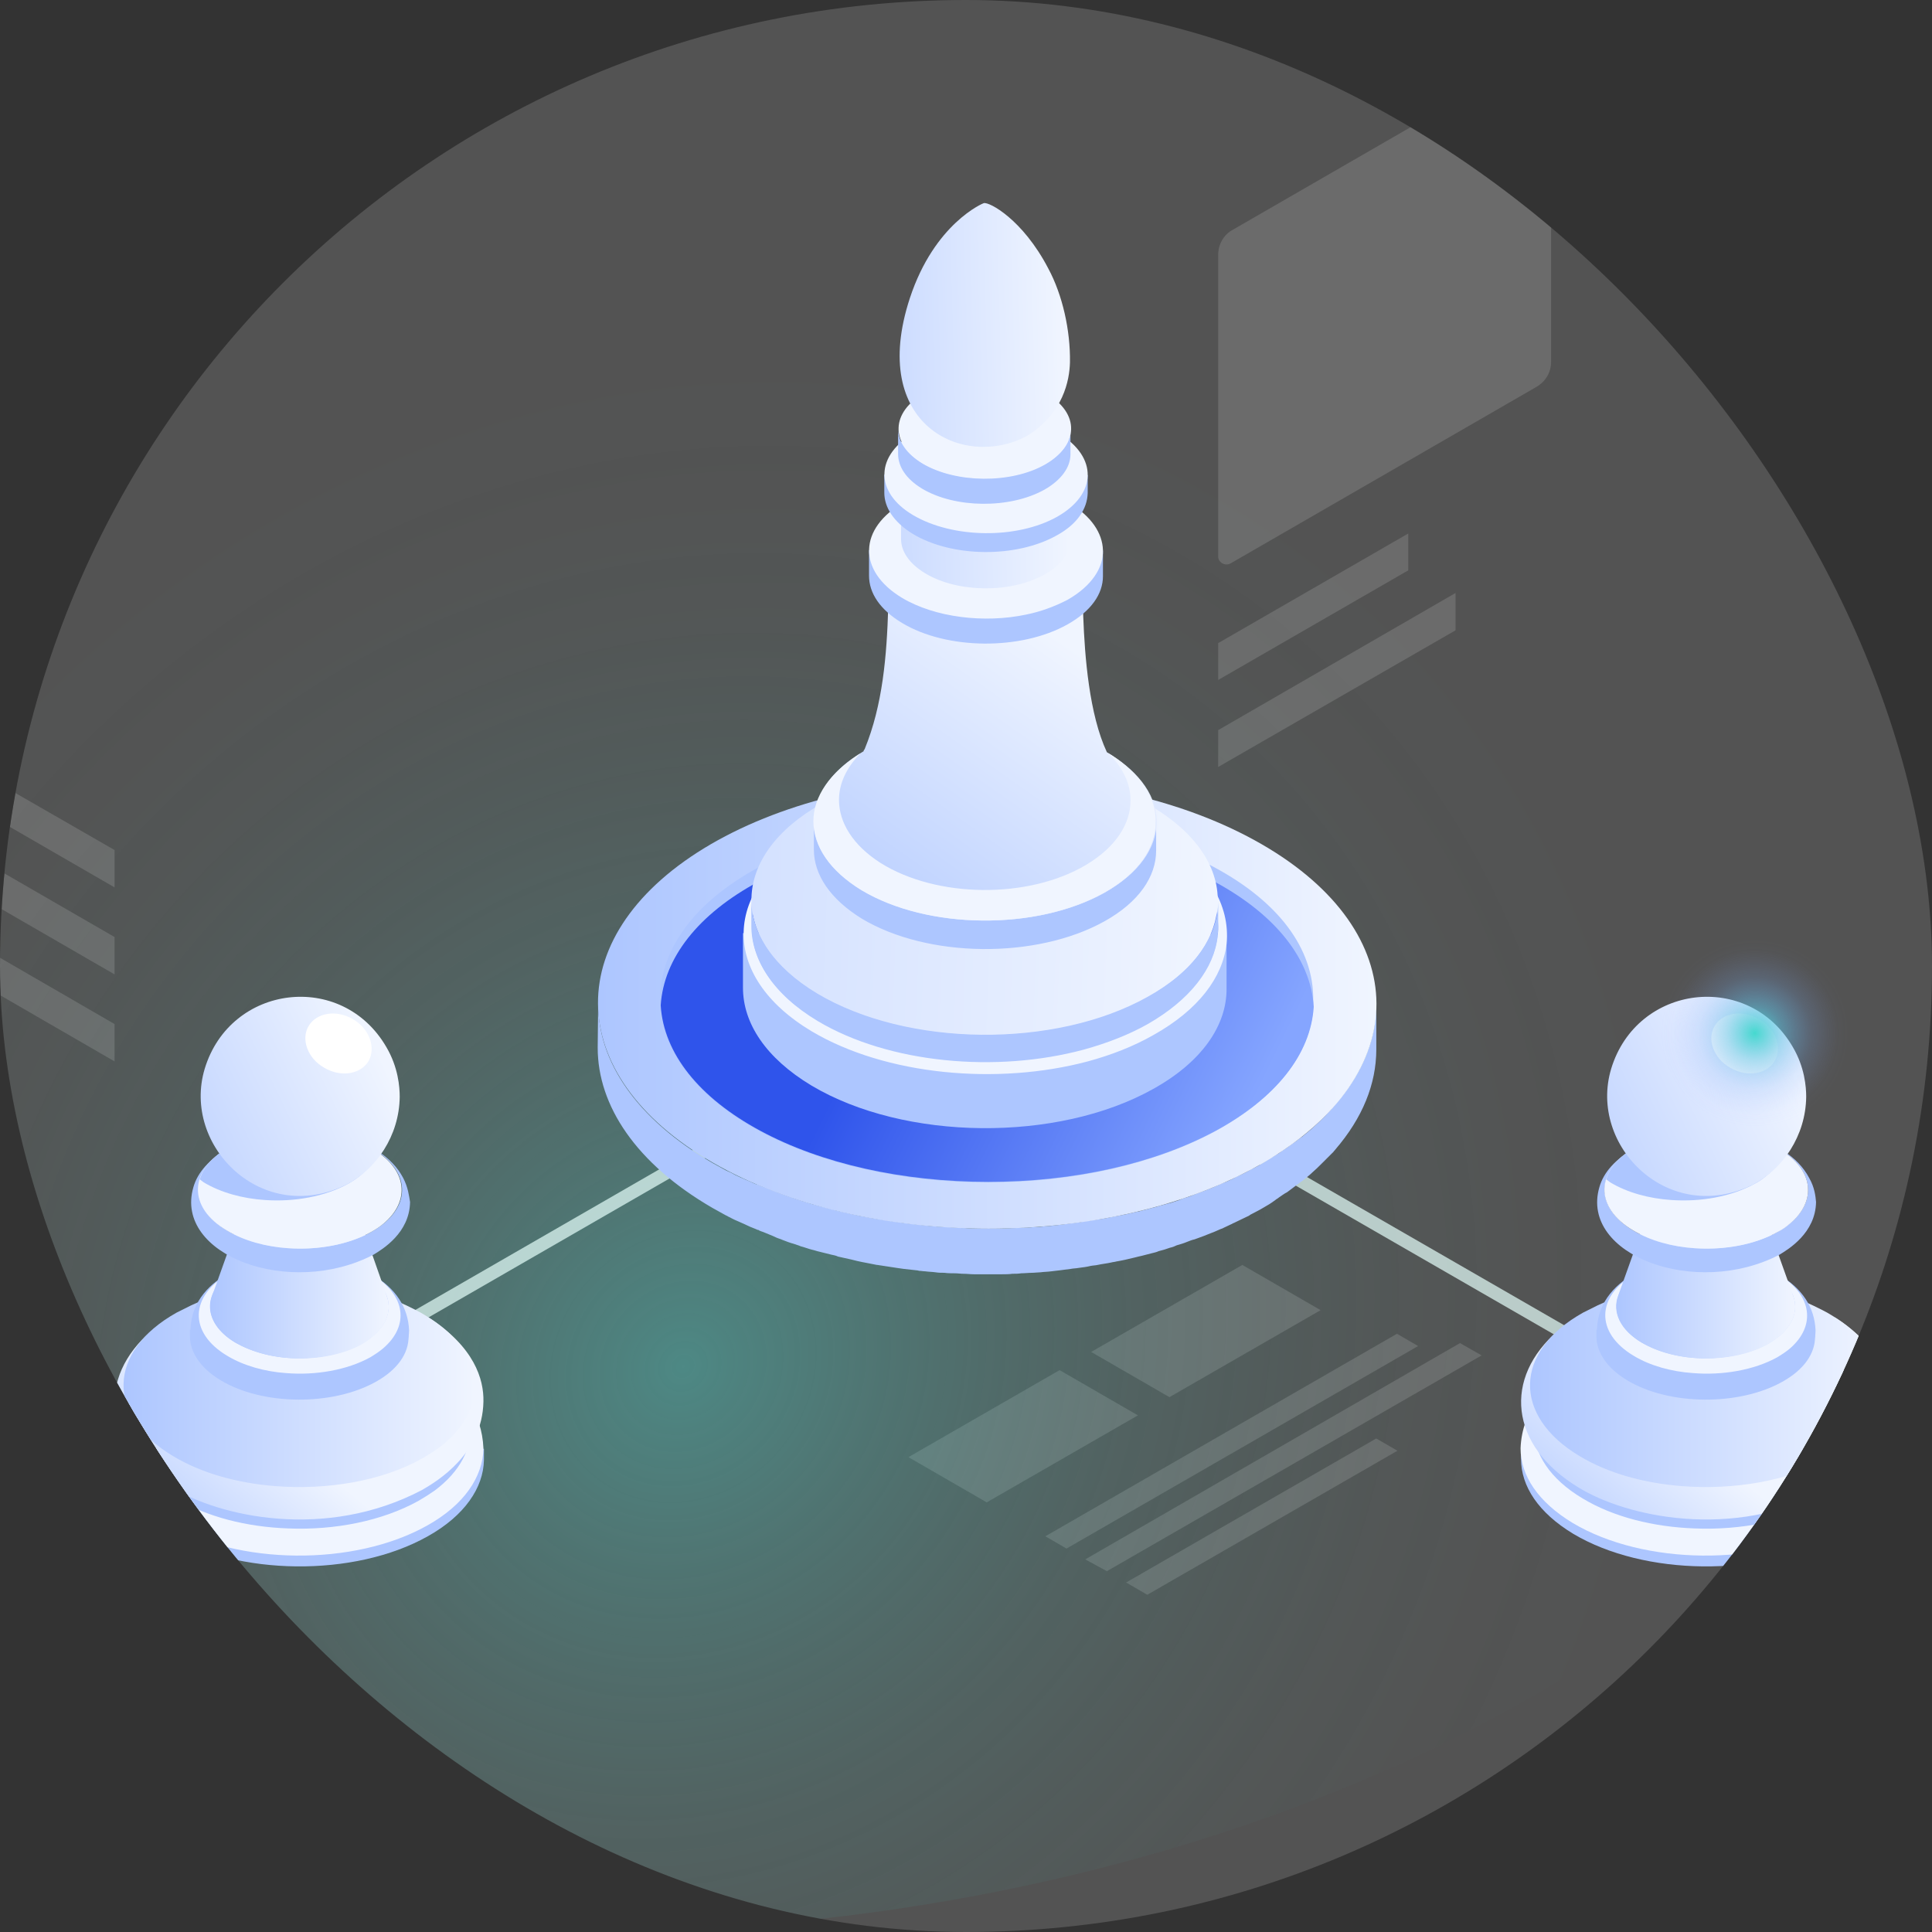<svg width="148" height="148" viewBox="0 0 148 148" fill="none" xmlns="http://www.w3.org/2000/svg">
<rect x="0" y="0" width="148" height="148" fill="#333333" stroke="none"/>
<g clip-path="url(#clip0_2320_33521)">
<rect width="148" height="148" rx="74" fill="white" fill-opacity="0.16"/>
<g clip-path="url(#clip1_2320_33521)">
<g opacity="0.14">
<path d="M81.171 104.958L69.59 111.624L75.588 115.088L87.17 108.423L81.171 104.958Z" fill="white"/>
<path d="M95.168 96.9L83.586 103.565L89.584 107.029L101.166 100.364L95.168 96.9Z" fill="white"/>
<path d="M107.013 102.172L80.077 117.686L81.699 118.628L108.635 103.113L107.013 102.172Z" fill="white"/>
<path d="M111.842 102.887L83.133 119.456L84.793 120.36L113.502 103.829L111.842 102.887Z" fill="white"/>
<path d="M86.264 121.226L87.886 122.168L107.051 111.134L105.428 110.193L86.264 121.226Z" fill="white"/>
</g>
<g opacity="0.14">
<path d="M-9.406 61.276L8.777 71.782V74.644L-9.406 64.138V61.276Z" fill="white"/>
<path d="M-2.352 72.008V74.871L8.777 81.31V78.448L-2.352 72.008Z" fill="white"/>
<path d="M-5.822 56.72V59.544L8.777 67.979V65.117L-5.822 56.72Z" fill="white"/>
</g>
<path opacity="0.14" d="M117.689 29.644L94.262 43.163C93.847 43.389 93.319 43.088 93.319 42.636V19.515C93.319 18.724 93.734 17.971 94.451 17.594L117.878 4.075C118.293 3.849 118.821 4.151 118.821 4.64V27.724C118.821 28.515 118.406 29.23 117.689 29.644Z" fill="white"/>
<g opacity="0.14">
<path d="M111.502 45.423L93.319 55.929V58.753L111.502 48.285V45.423Z" fill="white"/>
<path d="M107.881 40.866V43.691L93.319 52.088V49.264L107.881 40.866Z" fill="white"/>
</g>
<path opacity="0.4" d="M48.69 25.954C102.977 20.757 149.605 43.728 152.849 77.205C156.093 110.682 114.634 142.088 60.347 147.247C6.023 152.481 -40.605 129.511 -43.811 96.034C-47.018 62.556 -5.634 31.151 48.69 25.954Z" fill="url(#paint0_radial_2320_33521)"/>
<path opacity="0.7" d="M135.118 110.908L74.796 76.151L17.567 109.138" stroke="#E6FFFB" stroke-linecap="round" stroke-linejoin="round"/>
<path d="M116.52 110.908V111.774C116.52 113.845 117.84 115.879 120.519 117.498C125.951 120.736 134.892 120.849 140.513 117.686C143.342 116.105 144.776 113.958 144.814 111.849V110.983L116.52 110.908Z" fill="#ADC6FF"/>
<path d="M140.362 104.356C138.362 103.151 135.91 102.398 133.383 102.134L121.386 104.168C118.557 105.674 116.595 107.971 116.482 110.946C116.482 113.017 117.802 115.05 120.481 116.67C125.913 119.908 134.854 120.021 140.475 116.858C143.304 115.276 144.738 113.13 144.776 110.946C144.663 108.272 143.191 106.05 140.362 104.356Z" fill="#F0F5FF"/>
<path d="M140.06 104.243C135.005 101.23 126.705 101.155 121.499 104.054C116.293 106.954 116.18 111.774 121.235 114.787C123.612 116.218 126.668 116.971 129.799 117.084C133.383 117.234 137.004 116.519 139.796 114.975C140.249 114.711 140.664 114.448 141.041 114.184C144.964 111.247 144.663 107.029 140.06 104.243ZM140.4 113.582C140.06 113.845 139.645 114.109 139.23 114.335C136.627 115.803 133.194 116.444 129.837 116.331C126.894 116.218 123.989 115.502 121.763 114.146C117.01 111.322 117.123 106.803 122.028 104.054C126.932 101.305 134.741 101.381 139.494 104.243C143.87 106.803 144.134 110.795 140.4 113.582Z" fill="#ADC6FF"/>
<path d="M140.626 100.967L119.349 101.946C115.162 105.523 115.577 110.72 120.934 113.958C124.555 116.18 132.666 118.025 140.06 114.146C140.211 114.071 140.287 113.958 140.362 113.808C140.287 113.958 140.173 114.071 140.06 114.146C141.192 113.469 144.7 111.398 144.776 107.368C144.814 105.636 144.059 103.188 140.626 100.967Z" fill="url(#paint1_linear_2320_33521)"/>
<path d="M140.287 100.741C139.872 100.477 139.381 100.251 138.928 100.025L135.797 98.594C136.099 98.745 136.363 98.895 136.665 99.046L124.819 98.933C125.046 98.82 125.272 98.707 125.536 98.594L122.405 99.987C122.028 100.176 121.65 100.364 121.273 100.552C115.954 103.527 115.841 108.46 121.009 111.548C123.197 112.866 125.951 113.619 128.856 113.845C132.817 114.147 136.967 113.469 140.06 111.737C140.702 111.36 141.305 110.983 141.796 110.569C145.304 107.557 144.851 103.452 140.287 100.741Z" fill="url(#paint2_linear_2320_33521)"/>
<path d="M122.292 101.87V102.36C122.292 103.565 123.084 104.808 124.669 105.749C127.875 107.67 133.195 107.707 136.514 105.862C138.212 104.921 139.042 103.678 139.042 102.398V101.908L122.292 101.87Z" fill="#ADC6FF"/>
<path d="M136.288 97.653L136.25 97.615L125.31 97.502C123.952 98.255 122.405 99.573 122.33 101.87C122.33 103.075 123.122 104.318 124.706 105.26C127.913 107.18 133.232 107.218 136.552 105.372C138.25 104.431 139.079 103.188 139.079 101.908C139.004 100.138 138.061 98.707 136.288 97.653Z" fill="#ADC6FF"/>
<path d="M136.212 97.615L135.571 97.314C137.872 98.707 138.136 100.778 136.326 102.322C136.062 102.548 135.76 102.736 135.458 102.925C133.874 103.791 131.761 104.167 129.762 104.017C128.29 103.904 126.894 103.49 125.763 102.849C123.122 101.268 123.197 98.745 125.914 97.239L125.31 97.54C122.254 99.272 122.179 102.096 125.159 103.866C126.404 104.619 128.026 105.071 129.686 105.184C131.95 105.372 134.364 104.958 136.137 103.979C136.514 103.753 136.854 103.527 137.118 103.301C139.117 101.569 138.853 99.197 136.212 97.615Z" fill="#F0F5FF"/>
<path d="M137.382 99.31L135.496 94.038L125.838 94L123.952 99.272C123.499 100.515 124.103 101.87 125.762 102.849C128.403 104.431 132.742 104.469 135.458 102.962C137.193 101.946 137.834 100.59 137.382 99.31Z" fill="url(#paint3_linear_2320_33521)"/>
<path d="M138.589 90.234C137.721 88.577 135.873 87.485 133.722 86.996C134.665 87.222 135.533 87.561 136.288 88.013C139.306 89.82 139.23 92.644 136.137 94.377C133.043 96.109 128.101 96.071 125.121 94.264C122.216 92.531 122.216 89.82 125.008 88.088C123.801 88.803 122.857 89.745 122.518 90.95C121.009 96.147 129.912 99.46 136.325 96.109C137.004 95.695 139.079 94.452 139.117 92.079C139.079 91.628 139.004 90.95 138.589 90.234Z" fill="#ADC6FF"/>
<path d="M136.288 88.013C133.27 86.205 128.328 86.168 125.272 87.9C122.179 89.632 122.103 92.494 125.121 94.264C126.442 95.055 128.102 95.506 129.837 95.619C132.101 95.77 134.402 95.356 136.175 94.377C136.552 94.188 136.854 93.963 137.118 93.737C139.193 92.004 138.966 89.594 136.288 88.013Z" fill="#F0F5FF"/>
<path d="M136.288 88.013C133.27 86.205 128.328 86.168 125.272 87.9C124.027 88.578 123.31 89.444 123.046 90.347C123.16 90.423 123.235 90.498 123.348 90.573C124.669 91.364 126.328 91.816 128.064 91.929C130.327 92.08 132.629 91.665 134.402 90.686C134.779 90.498 135.081 90.272 135.345 90.046C136.024 89.481 136.439 88.879 136.627 88.201C136.476 88.126 136.401 88.05 136.288 88.013Z" fill="#ADC6FF"/>
<path d="M138.363 84.021C138.363 83.268 138.249 81.761 137.344 80.218C133.949 74.343 125.385 75.397 123.423 81.874C121.65 87.787 127.837 93.962 134.326 90.724C136.552 89.556 138.325 87.033 138.363 84.021Z" fill="url(#paint4_linear_2320_33521)"/>
<path d="M135.948 81.272C135.345 82.289 133.836 82.552 132.553 81.799C131.27 81.084 130.742 79.615 131.346 78.599C131.949 77.582 133.458 77.318 134.741 78.071C136.024 78.787 136.552 80.218 135.948 81.272Z" fill="white"/>
<path d="M133.647 91.515C140.043 91.515 145.229 86.339 145.229 79.954C145.229 73.569 140.043 68.393 133.647 68.393C127.251 68.393 122.065 73.569 122.065 79.954C122.065 86.339 127.251 91.515 133.647 91.515Z" fill="url(#paint5_radial_2320_33521)"/>
<path d="M8.777 110.908V111.774C8.777 113.845 10.098 115.879 12.776 117.498C18.209 120.736 27.149 120.849 32.77 117.686C35.6 116.105 37.033 113.958 37.071 111.849V110.983L8.777 110.908Z" fill="#ADC6FF"/>
<path d="M32.62 104.356C30.62 103.151 28.168 102.398 25.641 102.134L13.644 104.168C10.815 105.674 8.853 107.971 8.74 110.946C8.74 113.017 10.06 115.05 12.739 116.67C18.171 119.908 27.112 120.021 32.733 116.858C35.562 115.276 36.996 113.13 37.033 110.946C36.92 108.272 35.449 106.05 32.62 104.356Z" fill="#F0F5FF"/>
<path d="M32.318 104.243C27.263 101.23 18.963 101.155 13.757 104.054C8.551 106.954 8.438 111.774 13.493 114.787C15.87 116.218 18.925 116.971 22.057 117.084C25.64 117.234 29.262 116.519 32.054 114.975C32.507 114.711 32.922 114.448 33.299 114.184C37.222 111.247 36.92 107.029 32.318 104.243ZM32.657 113.582C32.318 113.845 31.941 114.109 31.488 114.335C28.885 115.803 25.452 116.444 22.094 116.331C19.152 116.218 16.247 115.502 14.021 114.146C9.268 111.322 9.381 106.803 14.285 104.054C19.19 101.305 26.999 101.381 31.752 104.243C36.128 106.803 36.392 110.795 32.657 113.582Z" fill="#ADC6FF"/>
<path d="M32.883 100.967L11.607 101.946C7.419 105.523 7.834 110.72 13.191 113.958C16.813 116.18 24.924 118.025 32.318 114.146C32.468 114.071 32.544 113.958 32.619 113.808C32.544 113.958 32.431 114.071 32.318 114.146C33.487 113.469 36.958 111.398 37.033 107.368C37.071 105.636 36.316 103.188 32.883 100.967Z" fill="url(#paint6_linear_2320_33521)"/>
<path d="M32.544 100.741C32.129 100.477 31.639 100.251 31.186 100.025L28.055 98.594C28.356 98.745 28.62 98.895 28.922 99.046L17.077 98.933C17.303 98.82 17.529 98.707 17.793 98.594L14.662 99.987C14.285 100.176 13.908 100.364 13.53 100.552C8.211 103.527 8.098 108.46 13.266 111.548C15.454 112.866 18.208 113.619 21.113 113.845C25.074 114.147 29.224 113.469 32.318 111.737C32.959 111.36 33.562 110.983 34.053 110.569C37.561 107.557 37.109 103.452 32.544 100.741Z" fill="url(#paint7_linear_2320_33521)"/>
<path d="M14.549 101.87V102.36C14.549 103.565 15.341 104.808 16.926 105.749C20.133 107.67 25.452 107.707 28.772 105.862C30.469 104.921 31.299 103.678 31.299 102.398V101.908L14.549 101.87Z" fill="#ADC6FF"/>
<path d="M28.545 97.653L28.507 97.615L17.567 97.502C16.209 98.255 14.662 99.573 14.587 101.87C14.587 103.075 15.379 104.318 16.964 105.26C20.17 107.18 25.489 107.218 28.809 105.372C30.507 104.431 31.337 103.188 31.337 101.908C31.261 100.138 30.318 98.707 28.545 97.653Z" fill="#ADC6FF"/>
<path d="M28.47 97.615L27.828 97.314C30.13 98.707 30.394 100.778 28.583 102.322C28.319 102.548 28.055 102.736 27.715 102.925C26.131 103.791 24.018 104.167 22.019 104.017C20.548 103.904 19.152 103.49 18.02 102.849C15.379 101.268 15.455 98.745 18.171 97.239L17.567 97.54C14.512 99.272 14.436 102.096 17.416 103.866C18.661 104.619 20.284 105.071 21.906 105.184C24.169 105.372 26.584 104.958 28.357 103.979C28.734 103.753 29.073 103.527 29.337 103.301C31.375 101.569 31.111 99.197 28.47 97.615Z" fill="#F0F5FF"/>
<path d="M29.639 99.31L27.79 94.038L18.133 94L16.247 99.272C15.794 100.515 16.398 101.87 18.057 102.849C20.698 104.431 25.037 104.469 27.753 102.962C29.45 101.946 30.092 100.59 29.639 99.31Z" fill="url(#paint8_linear_2320_33521)"/>
<path d="M30.884 90.234C30.017 88.577 28.168 87.485 26.018 86.996C26.961 87.222 27.828 87.561 28.583 88.013C31.601 89.82 31.526 92.644 28.432 94.377C25.339 96.109 20.397 96.071 17.416 94.264C14.511 92.531 14.511 89.82 17.303 88.088C16.096 88.803 15.153 89.745 14.813 90.95C13.304 96.147 22.207 99.46 28.621 96.109C29.3 95.695 31.375 94.452 31.412 92.079C31.337 91.628 31.261 90.95 30.884 90.234Z" fill="#ADC6FF"/>
<path d="M28.545 88.013C25.527 86.205 20.585 86.168 17.53 87.9C14.436 89.632 14.361 92.494 17.379 94.264C18.699 95.055 20.359 95.506 22.094 95.619C24.32 95.77 26.659 95.356 28.432 94.377C28.772 94.188 29.111 93.963 29.375 93.737C31.45 92.004 31.224 89.594 28.545 88.013Z" fill="#F0F5FF"/>
<path d="M28.545 88.013C25.527 86.205 20.585 86.168 17.529 87.9C16.285 88.578 15.568 89.444 15.304 90.347C15.417 90.423 15.492 90.498 15.605 90.573C16.926 91.364 18.586 91.816 20.321 91.929C22.547 92.08 24.886 91.665 26.659 90.686C26.998 90.498 27.338 90.272 27.602 90.046C28.281 89.481 28.696 88.879 28.885 88.201C28.734 88.126 28.658 88.05 28.545 88.013Z" fill="#ADC6FF"/>
<path d="M30.62 84.021C30.62 83.268 30.507 81.761 29.601 80.218C26.206 74.343 17.642 75.397 15.681 81.874C13.908 87.787 20.095 93.962 26.583 90.724C28.809 89.556 30.582 87.033 30.62 84.021Z" fill="url(#paint9_linear_2320_33521)"/>
<path d="M28.243 81.272C27.64 82.289 26.131 82.552 24.848 81.799C23.565 81.084 23.037 79.615 23.641 78.599C24.244 77.582 25.753 77.318 27.036 78.071C28.281 78.787 28.809 80.218 28.243 81.272Z" fill="white"/>
<path d="M25.904 91.515C32.301 91.515 37.486 86.339 37.486 79.954C37.486 73.569 32.301 68.393 25.904 68.393C19.508 68.393 14.323 73.569 14.323 79.954C14.323 86.339 19.508 91.515 25.904 91.515Z" fill="url(#paint10_radial_2320_33521)"/>
<path d="M105.429 76.941L105.391 80.368C105.391 83.004 104.335 85.64 102.26 88.05L102.297 84.623C104.41 82.213 105.429 79.577 105.429 76.941Z" fill="#9BF2E7"/>
<path d="M105.429 76.941C105.429 79.653 104.335 82.326 102.147 84.774C102.071 84.849 101.996 84.925 101.958 85C101.807 85.15 101.656 85.339 101.505 85.49C101.43 85.565 101.355 85.64 101.317 85.678C101.091 85.904 100.864 86.13 100.6 86.356C100.374 86.582 100.11 86.77 99.846 86.996C99.77 87.071 99.657 87.146 99.582 87.184C99.393 87.335 99.204 87.485 99.016 87.598C98.903 87.674 98.827 87.749 98.714 87.824C98.525 87.975 98.299 88.088 98.11 88.238C97.997 88.314 97.922 88.389 97.808 88.427C97.507 88.615 97.167 88.803 96.865 89.029C96.526 89.218 96.224 89.406 95.884 89.556C95.809 89.594 95.734 89.632 95.62 89.707C95.281 89.895 94.941 90.046 94.602 90.197C94.602 90.197 94.564 90.197 94.564 90.234C94.262 90.385 93.96 90.535 93.621 90.648C93.395 90.761 93.168 90.837 92.942 90.95C92.753 91.025 92.565 91.1 92.376 91.176C92.15 91.251 91.886 91.364 91.659 91.439C91.471 91.515 91.282 91.59 91.093 91.665C90.829 91.74 90.565 91.816 90.339 91.929C90.15 92.004 89.962 92.042 89.773 92.117C89.509 92.192 89.207 92.268 88.943 92.343C88.754 92.381 88.603 92.456 88.415 92.494C88.075 92.569 87.736 92.682 87.396 92.757C87.283 92.795 87.17 92.833 87.057 92.833C86.604 92.945 86.114 93.058 85.661 93.134C85.51 93.171 85.397 93.171 85.246 93.209C84.906 93.284 84.567 93.36 84.227 93.397C84.039 93.435 83.85 93.435 83.662 93.473C83.36 93.51 83.058 93.548 82.756 93.623C82.567 93.661 82.341 93.661 82.153 93.699C81.888 93.736 81.587 93.774 81.323 93.812C81.096 93.849 80.908 93.849 80.681 93.887C80.417 93.925 80.115 93.925 79.851 93.962C79.625 94 79.399 94 79.21 94C78.946 94.038 78.644 94.038 78.38 94.038C78.154 94.038 77.927 94.075 77.701 94.075C77.437 94.075 77.173 94.113 76.871 94.113C76.645 94.113 76.418 94.113 76.192 94.113C75.928 94.113 75.664 94.113 75.4 94.113C75.173 94.113 74.947 94.113 74.721 94.113C74.457 94.113 74.193 94.113 73.928 94.075C73.702 94.075 73.476 94.075 73.249 94.038C72.985 94.038 72.721 94 72.457 94C72.231 94 72.004 93.962 71.778 93.962C71.514 93.925 71.25 93.925 70.986 93.887C70.76 93.849 70.571 93.849 70.345 93.812C70.005 93.774 69.666 93.736 69.326 93.699C69.137 93.661 68.987 93.661 68.798 93.623C68.308 93.548 67.817 93.473 67.364 93.397C67.327 93.397 67.327 93.397 67.289 93.397C66.799 93.322 66.308 93.209 65.818 93.134C65.667 93.096 65.516 93.058 65.327 93.021C64.988 92.945 64.648 92.87 64.346 92.795C64.158 92.757 63.969 92.72 63.781 92.644C63.479 92.569 63.177 92.494 62.875 92.418C62.686 92.381 62.498 92.305 62.309 92.268C62.007 92.192 61.743 92.079 61.441 92.004C61.253 91.929 61.064 91.891 60.876 91.816C60.574 91.703 60.31 91.627 60.008 91.515C59.819 91.439 59.668 91.402 59.517 91.326C59.178 91.213 58.876 91.063 58.537 90.95C58.423 90.912 58.273 90.837 58.159 90.799C58.084 90.761 58.009 90.724 57.933 90.724C57.631 90.611 57.367 90.46 57.065 90.347C56.952 90.309 56.839 90.234 56.726 90.197C56.462 90.084 56.236 89.971 55.971 89.82C55.858 89.782 55.745 89.707 55.632 89.669C55.292 89.481 54.953 89.293 54.613 89.105C48.728 85.715 45.786 81.272 45.823 76.828L45.786 80.255C45.786 84.699 48.728 89.142 54.576 92.531C54.915 92.72 55.255 92.908 55.594 93.096C55.707 93.134 55.783 93.209 55.896 93.247C56.16 93.397 56.424 93.51 56.688 93.623C56.801 93.661 56.914 93.736 57.028 93.774C57.33 93.925 57.594 94.038 57.895 94.15C57.971 94.188 58.046 94.226 58.122 94.226L58.159 94.263C58.235 94.301 58.348 94.339 58.461 94.376C58.801 94.527 59.14 94.64 59.442 94.791C59.593 94.866 59.782 94.904 59.932 94.979C60.234 95.092 60.498 95.205 60.8 95.28C60.989 95.356 61.178 95.393 61.328 95.469C61.63 95.544 61.894 95.657 62.196 95.732C62.385 95.77 62.573 95.845 62.762 95.883C63.064 95.958 63.365 96.033 63.667 96.109C63.856 96.146 64.044 96.184 64.195 96.259C64.535 96.335 64.874 96.41 65.214 96.485C65.365 96.523 65.516 96.561 65.667 96.598C66.157 96.711 66.648 96.787 67.176 96.9H67.213C67.704 96.975 68.194 97.05 68.685 97.125C68.873 97.163 69.024 97.163 69.213 97.201C69.552 97.238 69.892 97.276 70.231 97.314C70.307 97.314 70.382 97.351 70.42 97.351C70.571 97.351 70.722 97.389 70.873 97.389C71.137 97.427 71.401 97.427 71.665 97.464C71.891 97.502 72.118 97.502 72.344 97.502C72.608 97.54 72.872 97.54 73.136 97.54C73.363 97.54 73.589 97.577 73.815 97.577C74.079 97.577 74.344 97.615 74.608 97.615C74.834 97.615 75.06 97.615 75.287 97.615C75.551 97.615 75.815 97.615 76.079 97.615C76.305 97.615 76.531 97.615 76.758 97.615C77.022 97.615 77.286 97.615 77.55 97.577C77.776 97.577 78.003 97.577 78.229 97.54C78.493 97.54 78.795 97.502 79.059 97.502C79.285 97.502 79.512 97.464 79.7 97.464C79.965 97.427 80.266 97.427 80.53 97.389C80.757 97.351 80.945 97.351 81.172 97.314C81.474 97.276 81.738 97.238 82.039 97.201C82.228 97.163 82.454 97.163 82.643 97.125C82.945 97.088 83.247 97.05 83.548 96.975C83.737 96.937 83.926 96.937 84.076 96.9C84.416 96.824 84.793 96.787 85.133 96.711C85.246 96.674 85.397 96.674 85.51 96.636C85.963 96.561 86.453 96.448 86.906 96.335C87.019 96.297 87.094 96.297 87.208 96.259C87.585 96.184 87.924 96.071 88.264 95.996C88.415 95.958 88.603 95.92 88.754 95.845C89.056 95.77 89.32 95.695 89.622 95.582C89.811 95.544 89.999 95.469 90.15 95.393C90.414 95.318 90.678 95.243 90.942 95.13C91.131 95.054 91.32 94.979 91.508 94.941C91.735 94.866 91.999 94.753 92.225 94.678C92.414 94.602 92.602 94.527 92.791 94.452C93.017 94.376 93.244 94.263 93.508 94.15C93.583 94.113 93.659 94.113 93.696 94.075C93.923 93.962 94.187 93.849 94.413 93.736C94.413 93.736 94.451 93.699 94.489 93.699C94.828 93.548 95.168 93.36 95.507 93.209C95.583 93.171 95.696 93.134 95.771 93.058C96.111 92.87 96.45 92.72 96.752 92.531C97.092 92.343 97.394 92.155 97.695 91.929C97.771 91.853 97.884 91.816 97.959 91.74C98.186 91.59 98.374 91.439 98.601 91.326C98.714 91.251 98.789 91.176 98.902 91.1C99.091 90.95 99.317 90.799 99.506 90.648C99.582 90.573 99.657 90.535 99.77 90.46C100.034 90.234 100.298 90.046 100.525 89.82C100.789 89.594 101.015 89.368 101.241 89.142C101.317 89.067 101.392 88.992 101.468 88.916C101.619 88.766 101.77 88.615 101.92 88.464C101.996 88.389 102.071 88.314 102.147 88.238C102.185 88.163 102.26 88.125 102.298 88.05C104.373 85.64 105.429 83.042 105.429 80.406V76.941Z" fill="#ADC6FF"/>
<path d="M96.639 64.665C108.334 71.406 108.371 82.326 96.79 89.067C85.171 95.808 66.308 95.808 54.613 89.067C42.919 82.326 42.881 71.406 54.462 64.665C66.082 57.925 84.944 57.925 96.639 64.665Z" fill="url(#paint11_linear_2320_33521)"/>
<path d="M94.903 77.017C94.903 79.577 92.98 82.025 89.509 83.908C85.699 85.979 80.681 86.996 75.664 86.996C70.646 86.996 65.591 85.941 61.743 83.908C58.197 81.987 56.273 79.54 56.273 76.979C56.273 76.904 56.273 76.828 56.273 76.716C56.273 76.64 56.273 76.565 56.273 76.49C56.273 73.929 58.197 71.481 61.668 69.598C65.478 67.527 70.496 66.51 75.513 66.51C80.53 66.51 85.585 67.565 89.433 69.598C92.98 71.519 94.903 73.966 94.903 76.527C94.903 76.603 94.903 76.678 94.903 76.753C94.903 76.866 94.941 76.941 94.903 77.017ZM93.017 66.435C88.339 63.912 82.115 62.519 75.551 62.519C68.987 62.519 62.8 63.912 58.122 66.435C53.255 69.071 50.577 72.648 50.577 76.527C50.577 76.603 50.577 76.716 50.577 76.791C50.577 76.866 50.577 76.979 50.577 77.054C50.803 80.745 53.519 84.134 58.197 86.657C62.875 89.18 69.1 90.573 75.664 90.573C82.228 90.573 88.415 89.18 93.093 86.657C97.733 84.134 100.374 80.782 100.6 77.167C100.6 77.092 100.6 76.979 100.6 76.904C100.6 76.791 100.6 76.716 100.6 76.603C100.638 72.648 97.922 69.071 93.017 66.435Z" fill="#ADC6FF"/>
<path d="M93.017 67.527C88.339 65.004 82.115 63.611 75.55 63.611C68.986 63.611 62.799 65.004 58.121 67.527C53.481 70.013 50.841 73.402 50.614 77.017C50.841 80.707 53.557 84.096 58.235 86.619C62.913 89.142 69.137 90.535 75.701 90.535C82.266 90.535 88.452 89.142 93.13 86.619C97.77 84.096 100.411 80.745 100.638 77.13C100.411 73.439 97.695 70.05 93.017 67.527Z" fill="url(#paint12_linear_2320_33521)"/>
<path d="M56.915 71.481V75.661C56.915 78.372 58.65 81.046 62.158 83.155C69.288 87.41 81.021 87.523 88.34 83.418C92.074 81.347 93.96 78.561 93.96 75.774V71.594L56.915 71.481Z" fill="#ADC6FF"/>
<path d="M88.717 64.1L88.264 63.837C91.923 66.021 93.583 68.921 93.281 71.707C93.017 74.155 91.207 76.565 87.924 78.448C86.453 79.276 84.793 79.916 83.02 80.406C76.305 82.213 68.081 81.46 62.649 78.222C55.783 74.117 55.934 67.565 63.026 63.611L62.573 63.874C55.255 67.979 55.066 74.757 62.196 79.013C67.855 82.364 76.381 83.155 83.322 81.31C85.133 80.82 86.868 80.142 88.377 79.276C91.81 77.356 93.659 74.87 93.96 72.31C94.262 69.335 92.527 66.36 88.717 64.1Z" fill="#F0F5FF"/>
<path d="M88.264 61.803C88.189 61.766 88.113 61.728 88.038 61.653L84.718 59.732C84.756 59.77 84.831 59.808 84.869 59.845L66.308 59.657L62.988 61.54C55.896 65.494 55.745 72.046 62.611 76.151C68.043 79.389 76.267 80.142 82.983 78.373C84.756 77.921 86.415 77.243 87.887 76.414C91.207 74.569 92.98 72.159 93.244 69.674C93.583 66.849 91.923 63.987 88.264 61.803Z" fill="url(#paint13_linear_2320_33521)"/>
<path d="M87.887 76.376C80.794 80.331 69.514 80.218 62.611 76.113C59.216 74.079 57.556 71.481 57.556 68.883V70.916C57.556 73.515 59.216 76.113 62.611 78.146C69.477 82.251 80.794 82.364 87.887 78.41C91.47 76.376 93.281 73.703 93.319 71.029V68.996C93.319 71.707 91.508 74.381 87.887 76.376Z" fill="#ADC6FF"/>
<path d="M84.604 68.393C79.398 71.293 71.099 71.218 66.044 68.205C63.554 66.737 62.309 64.816 62.346 62.895V65.08C62.346 67 63.592 68.883 66.044 70.389C71.099 73.402 79.398 73.477 84.604 70.578C87.245 69.109 88.565 67.151 88.565 65.155V62.971C88.565 64.929 87.245 66.887 84.604 68.393Z" fill="#ADC6FF"/>
<path d="M84.793 57.623C83.435 54.724 83.095 50.28 82.982 47.23C82.944 46.402 82.944 45.573 82.944 44.67C82.944 45.799 82.19 46.891 80.681 47.72C77.738 49.377 73.061 49.301 70.193 47.607C68.797 46.778 68.081 45.686 68.081 44.594C68.081 45.272 68.043 45.875 68.043 46.515C67.93 50.205 67.628 54.008 66.232 57.398C66.195 57.435 66.157 57.473 66.157 57.548C63.667 59.017 62.384 60.937 62.384 62.858C62.384 64.778 63.629 66.661 66.081 68.168C71.136 71.18 79.436 71.255 84.642 68.356C87.283 66.887 88.603 64.929 88.603 62.933C88.603 60.636 86.83 58.828 84.793 57.623Z" fill="url(#paint14_linear_2320_33521)"/>
<path d="M66.572 42.147V44.105C66.572 45.423 67.402 46.703 69.099 47.72C72.532 49.791 78.229 49.828 81.775 47.833C83.586 46.816 84.491 45.498 84.491 44.142V42.184L66.572 42.147Z" fill="#ADC6FF"/>
<path d="M81.964 38.569C81.096 38.042 80.078 37.665 79.021 37.402L77.437 37.025C78.003 37.176 78.569 37.364 79.021 37.665L72.155 37.59C72.608 37.326 73.136 37.138 73.664 37.025L72.08 37.402C71.061 37.628 70.118 38.004 69.288 38.456C65.742 40.452 65.666 43.728 69.1 45.799C71.627 47.306 75.4 47.757 78.606 47.08C79.738 46.854 80.832 46.439 81.775 45.95C83.624 44.895 84.529 43.502 84.491 42.147C84.454 40.828 83.586 39.548 81.964 38.569Z" fill="#F0F5FF"/>
<path d="M84.906 57.699C85.887 58.678 86.604 59.883 86.604 61.314C86.604 63.121 85.472 64.891 83.209 66.247C78.795 68.883 71.74 68.808 67.44 66.096C65.327 64.741 64.271 63.008 64.271 61.276C64.271 60.033 64.837 58.791 65.931 57.699C63.554 59.167 62.309 61.05 62.309 62.895C62.309 64.816 63.554 66.699 66.006 68.205C71.061 71.218 79.361 71.293 84.567 68.393C87.208 66.925 88.528 64.966 88.528 62.971C88.566 60.711 86.868 58.904 84.906 57.699Z" fill="#F0F5FF"/>
<path d="M80.04 40.452C77.474 41.883 73.362 41.845 70.872 40.377C69.627 39.661 69.024 38.682 69.024 37.741V41.281C69.024 42.222 69.627 43.163 70.872 43.916C73.362 45.423 77.474 45.46 80.04 43.992C81.36 43.276 82.001 42.297 82.001 41.318V37.778C82.001 38.72 81.36 39.699 80.04 40.452Z" fill="url(#paint15_linear_2320_33521)"/>
<path d="M67.742 36.347V37.741C67.742 38.87 68.459 40 69.93 40.904C72.948 42.711 77.852 42.749 80.945 41.017C82.53 40.151 83.284 38.983 83.322 37.778V36.385L67.742 36.347Z" fill="#ADC6FF"/>
<path d="M81.134 33.222C78.116 31.414 73.212 31.377 70.118 33.109C67.025 34.841 66.949 37.703 69.967 39.473C72.985 41.243 77.889 41.318 80.983 39.586C84.039 37.854 84.114 35.029 81.134 33.222Z" fill="#F0F5FF"/>
<path d="M80.04 35.594C77.437 37.063 73.249 37.025 70.684 35.519C69.439 34.766 68.798 33.824 68.798 32.845V34.766C68.798 35.745 69.401 36.686 70.646 37.439C73.174 38.946 77.361 38.983 80.002 37.515C81.323 36.761 82.002 35.782 82.002 34.803V32.883C82.039 33.824 81.36 34.841 80.04 35.594Z" fill="#ADC6FF"/>
<path d="M80.191 30.172C77.663 28.665 73.476 28.628 70.835 30.096C68.232 31.565 68.156 33.975 70.684 35.481C73.212 36.988 77.399 37.025 80.04 35.557C82.68 34.088 82.718 31.678 80.191 30.172Z" fill="#F0F5FF"/>
<path d="M81.964 27.762C82.002 25.314 81.398 22.602 80.304 20.569C78.342 16.803 75.777 15.448 75.362 15.561C75.324 15.561 71.59 17.105 69.703 22.828C66.497 32.582 73.815 35.971 78.644 33.41C81.474 31.678 81.926 29.117 81.964 27.762Z" fill="url(#paint16_linear_2320_33521)"/>
<path d="M77.172 31.64C83.027 31.64 87.773 26.903 87.773 21.059C87.773 15.215 83.027 10.477 77.172 10.477C71.318 10.477 66.572 15.215 66.572 21.059C66.572 26.903 71.318 31.64 77.172 31.64Z" fill="url(#paint17_radial_2320_33521)"/>
</g>
</g>
<defs>
<radialGradient id="paint0_radial_2320_33521" cx="0" cy="0" r="1" gradientUnits="userSpaceOnUse" gradientTransform="translate(52.203 104.598) rotate(-140.879) scale(73.714 81.54)">
<stop stop-color="#45D9CF"/>
<stop offset="0.06" stop-color="#45D9CF" stop-opacity="0.87"/>
<stop offset="0.19" stop-color="#45D9CF" stop-opacity="0.64"/>
<stop offset="0.32" stop-color="#45D9CF" stop-opacity="0.44"/>
<stop offset="0.45" stop-color="#45D9CF" stop-opacity="0.28"/>
<stop offset="0.59" stop-color="#45D9CF" stop-opacity="0.16"/>
<stop offset="0.72" stop-color="#45D9CF" stop-opacity="0.07"/>
<stop offset="0.86" stop-color="#45D9CF" stop-opacity="0.02"/>
<stop offset="1" stop-color="#45D9CF" stop-opacity="0"/>
</radialGradient>
<linearGradient id="paint1_linear_2320_33521" x1="119.738" y1="120.631" x2="128.847" y2="109.566" gradientUnits="userSpaceOnUse">
<stop stop-color="#ADC6FF"/>
<stop offset="1" stop-color="#F0F5FF"/>
</linearGradient>
<linearGradient id="paint2_linear_2320_33521" x1="117.213" y1="106.247" x2="144.114" y2="106.247" gradientUnits="userSpaceOnUse">
<stop stop-color="#ADC6FF"/>
<stop offset="1" stop-color="#F0F5FF"/>
</linearGradient>
<linearGradient id="paint3_linear_2320_33521" x1="123.815" y1="99.013" x2="137.529" y2="99.013" gradientUnits="userSpaceOnUse">
<stop stop-color="#ADC6FF"/>
<stop offset="1" stop-color="#F0F5FF"/>
</linearGradient>
<linearGradient id="paint4_linear_2320_33521" x1="115.584" y1="91.284" x2="136.914" y2="80.925" gradientUnits="userSpaceOnUse">
<stop stop-color="#ADC6FF"/>
<stop offset="1" stop-color="#F0F5FF"/>
</linearGradient>
<radialGradient id="paint5_radial_2320_33521" cx="0" cy="0" r="1" gradientUnits="userSpaceOnUse" gradientTransform="translate(134.425 79.143) rotate(-171.614) scale(7.217 7.204)">
<stop stop-color="#45D9CF"/>
<stop offset="0.15" stop-color="#54CCDA" stop-opacity="0.76"/>
<stop offset="0.3" stop-color="#63C0E5" stop-opacity="0.53"/>
<stop offset="0.46" stop-color="#6FB6EE" stop-opacity="0.34"/>
<stop offset="0.6" stop-color="#78AEF5" stop-opacity="0.19"/>
<stop offset="0.75" stop-color="#7FA9FA" stop-opacity="0.09"/>
<stop offset="0.88" stop-color="#83A6FD" stop-opacity="0.02"/>
<stop offset="1" stop-color="#85A5FF" stop-opacity="0"/>
</radialGradient>
<linearGradient id="paint6_linear_2320_33521" x1="12.001" y1="120.633" x2="21.107" y2="109.568" gradientUnits="userSpaceOnUse">
<stop stop-color="#ADC6FF"/>
<stop offset="1" stop-color="#F0F5FF"/>
</linearGradient>
<linearGradient id="paint7_linear_2320_33521" x1="9.47" y1="106.247" x2="36.371" y2="106.247" gradientUnits="userSpaceOnUse">
<stop stop-color="#ADC6FF"/>
<stop offset="1" stop-color="#F0F5FF"/>
</linearGradient>
<linearGradient id="paint8_linear_2320_33521" x1="16.072" y1="99.013" x2="29.786" y2="99.013" gradientUnits="userSpaceOnUse">
<stop stop-color="#ADC6FF"/>
<stop offset="1" stop-color="#F0F5FF"/>
</linearGradient>
<linearGradient id="paint9_linear_2320_33521" x1="7.844" y1="91.283" x2="29.174" y2="80.923" gradientUnits="userSpaceOnUse">
<stop stop-color="#ADC6FF"/>
<stop offset="1" stop-color="#F0F5FF"/>
</linearGradient>
<radialGradient id="paint10_radial_2320_33521" cx="0" cy="0" r="1" gradientUnits="userSpaceOnUse" gradientTransform="translate(-4624.73 -116.822) scale(7.217 7.204)">
<stop stop-color="#45D9CF"/>
<stop offset="0.15" stop-color="#54CCDA" stop-opacity="0.76"/>
<stop offset="0.3" stop-color="#63C0E5" stop-opacity="0.53"/>
<stop offset="0.46" stop-color="#6FB6EE" stop-opacity="0.34"/>
<stop offset="0.6" stop-color="#78AEF5" stop-opacity="0.19"/>
<stop offset="0.75" stop-color="#7FA9FA" stop-opacity="0.09"/>
<stop offset="0.88" stop-color="#83A6FD" stop-opacity="0.02"/>
<stop offset="1" stop-color="#85A5FF" stop-opacity="0"/>
</radialGradient>
<linearGradient id="paint11_linear_2320_33521" x1="45.789" y1="76.861" x2="105.448" y2="76.861" gradientUnits="userSpaceOnUse">
<stop stop-color="#ADC6FF"/>
<stop offset="1" stop-color="#F0F5FF"/>
</linearGradient>
<linearGradient id="paint12_linear_2320_33521" x1="68.722" y1="73.726" x2="95.006" y2="86.563" gradientUnits="userSpaceOnUse">
<stop stop-color="#2F54EB"/>
<stop offset="1" stop-color="#85A5FF"/>
</linearGradient>
<linearGradient id="paint13_linear_2320_33521" x1="8.491" y1="66.858" x2="92.972" y2="70.018" gradientUnits="userSpaceOnUse">
<stop stop-color="#ADC6FF"/>
<stop offset="1" stop-color="#F0F5FF"/>
</linearGradient>
<linearGradient id="paint14_linear_2320_33521" x1="63.89" y1="75.081" x2="81.867" y2="49.418" gradientUnits="userSpaceOnUse">
<stop stop-color="#ADC6FF"/>
<stop offset="1" stop-color="#F0F5FF"/>
</linearGradient>
<linearGradient id="paint15_linear_2320_33521" x1="57.808" y1="41.782" x2="81.914" y2="41.106" gradientUnits="userSpaceOnUse">
<stop stop-color="#ADC6FF"/>
<stop offset="1" stop-color="#F0F5FF"/>
</linearGradient>
<linearGradient id="paint16_linear_2320_33521" x1="57.345" y1="25.351" x2="81.451" y2="24.674" gradientUnits="userSpaceOnUse">
<stop stop-color="#ADC6FF"/>
<stop offset="1" stop-color="#F0F5FF"/>
</linearGradient>
<radialGradient id="paint17_radial_2320_33521" cx="0" cy="0" r="1" gradientUnits="userSpaceOnUse" gradientTransform="translate(-4666.79 -182.473) scale(6.621 6.609)">
<stop stop-color="#45D9CF"/>
<stop offset="0.15" stop-color="#54CCDA" stop-opacity="0.76"/>
<stop offset="0.3" stop-color="#63C0E5" stop-opacity="0.53"/>
<stop offset="0.46" stop-color="#6FB6EE" stop-opacity="0.34"/>
<stop offset="0.6" stop-color="#78AEF5" stop-opacity="0.19"/>
<stop offset="0.75" stop-color="#7FA9FA" stop-opacity="0.09"/>
<stop offset="0.88" stop-color="#83A6FD" stop-opacity="0.02"/>
<stop offset="1" stop-color="#85A5FF" stop-opacity="0"/>
</radialGradient>
<clipPath id="clip0_2320_33521">
<rect width="148" height="148" rx="74" fill="white"/>
</clipPath>
<clipPath id="clip1_2320_33521">
<rect width="197" height="144" fill="white" transform="translate(-44 4)"/>
</clipPath>
</defs>
</svg>
